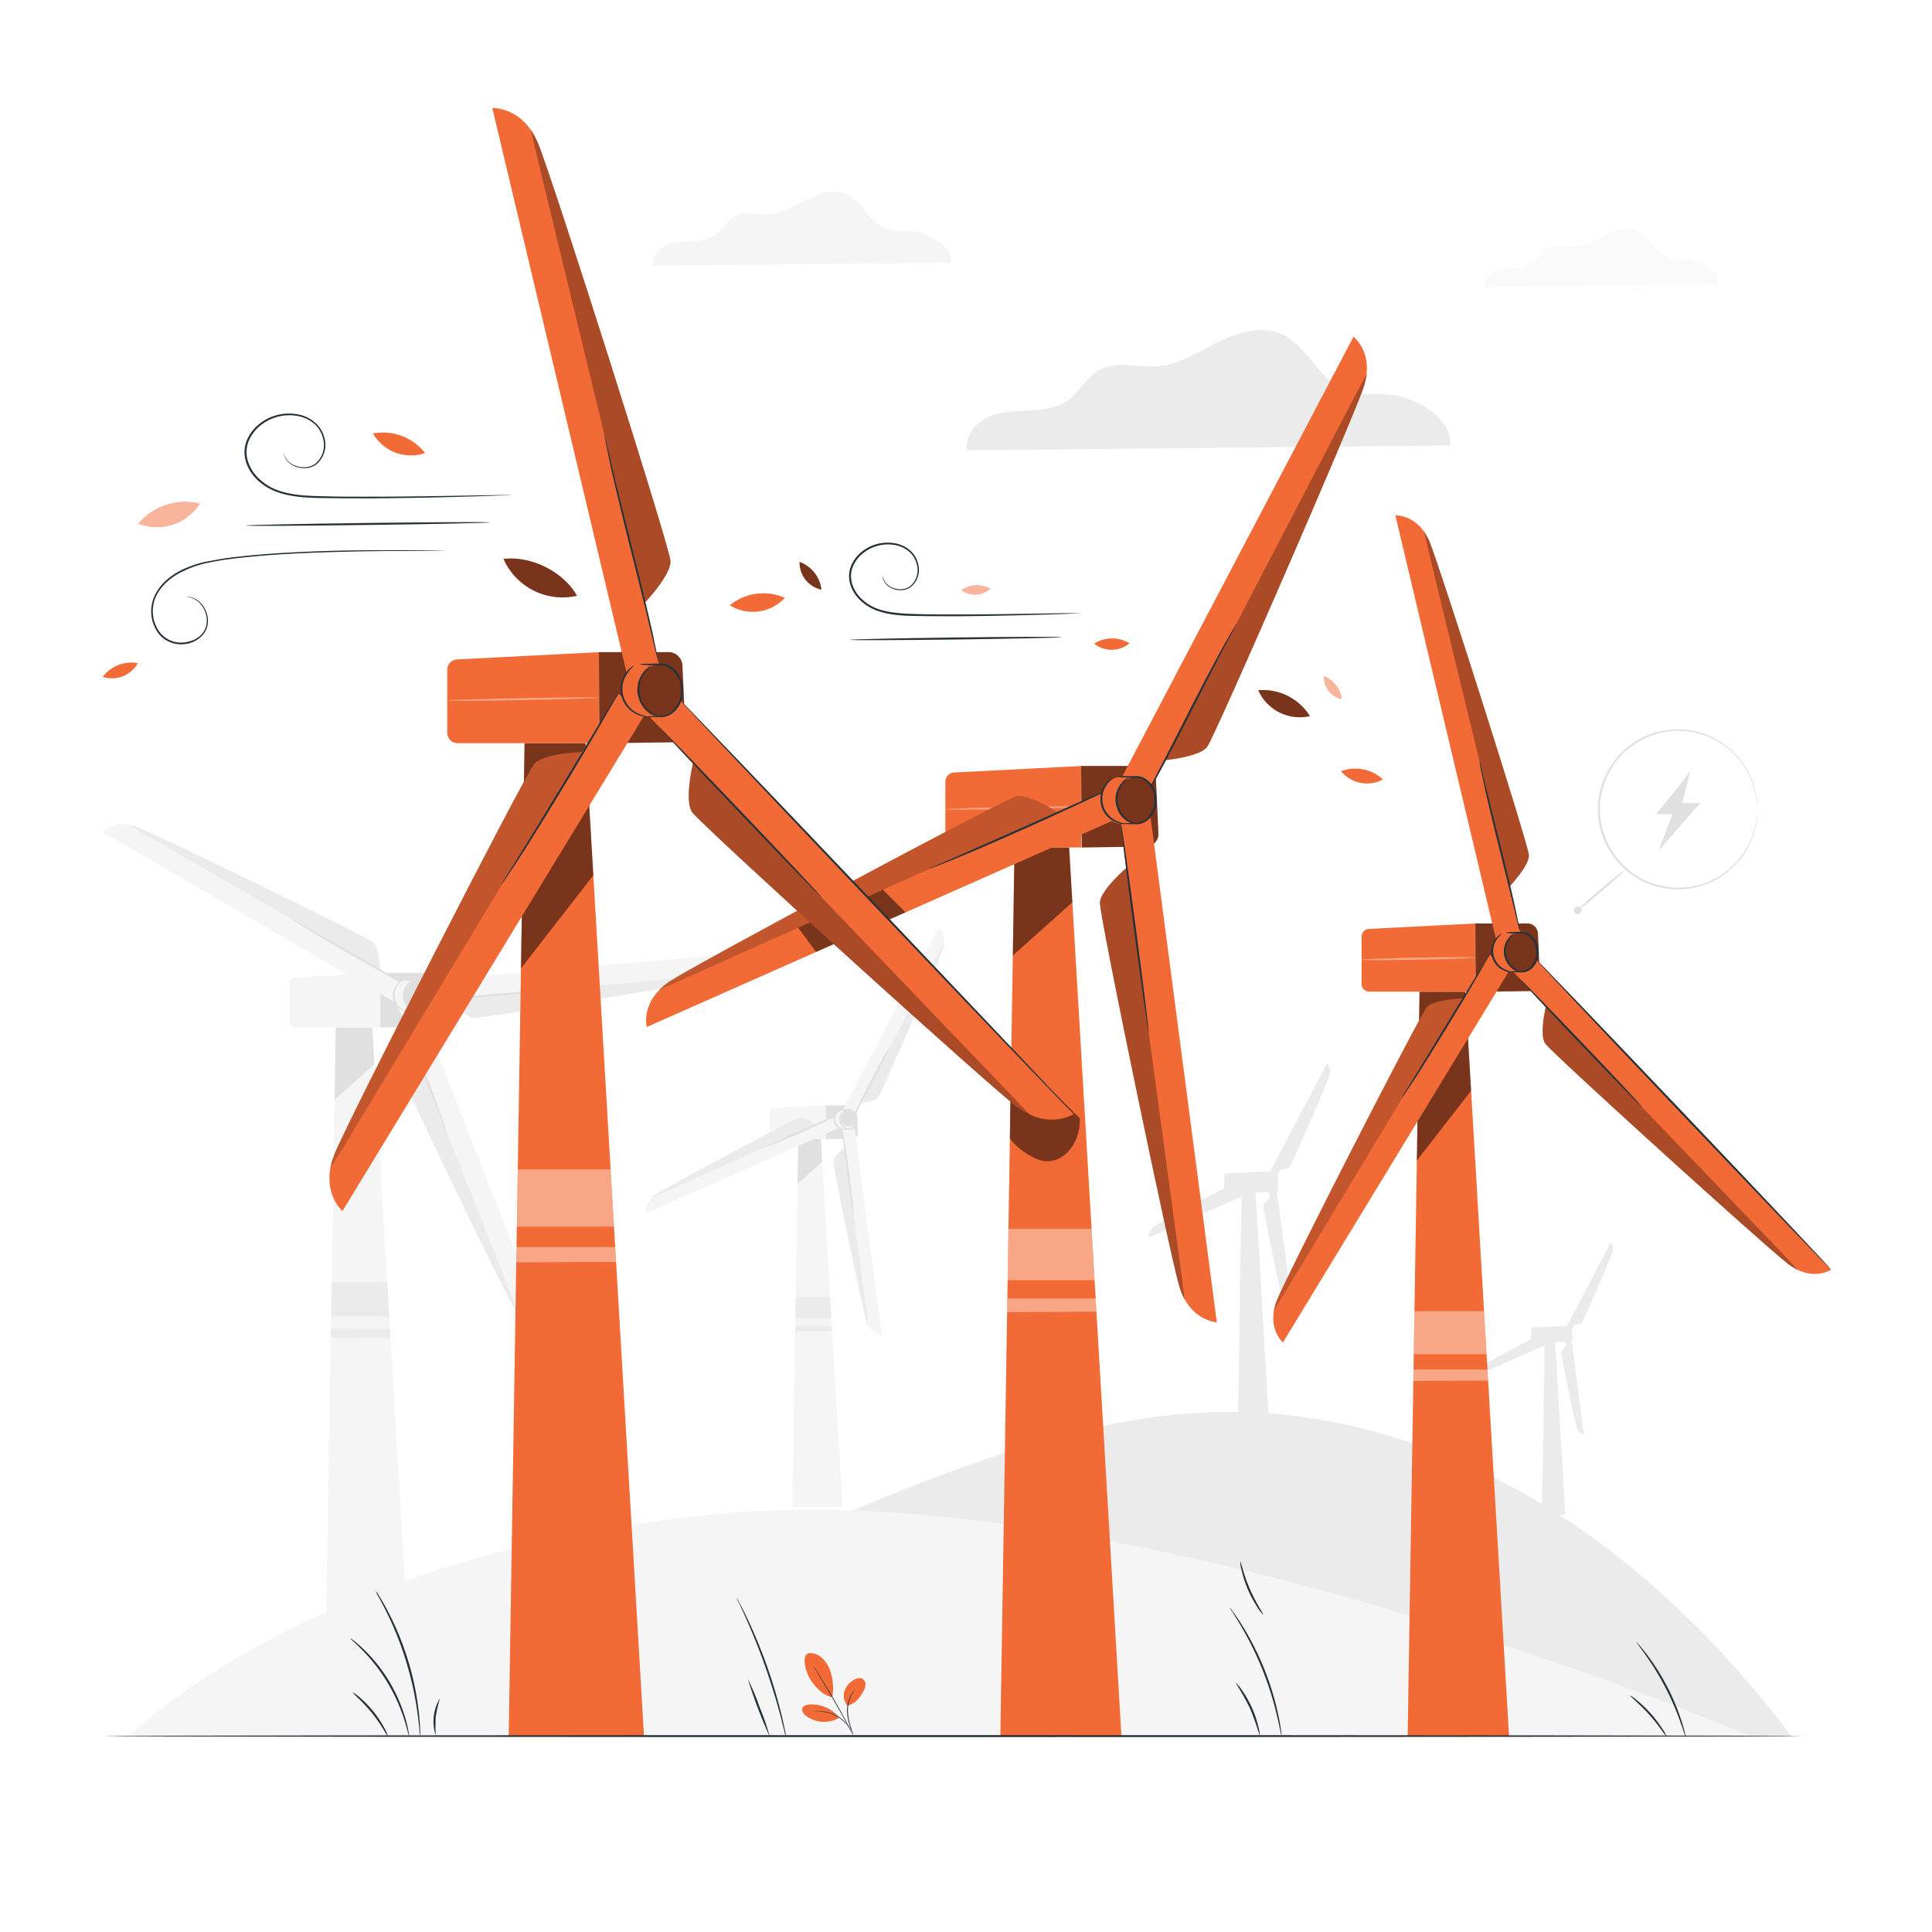 <svg xmlns="http://www.w3.org/2000/svg" xmlns:xlink="http://www.w3.org/1999/xlink" xmlns:svgjs="http://svgjs.com/svgjs" class="animated" id="freepik_stories-wind-turbine" viewBox="0 0 500 500"><style>svg#freepik_stories-wind-turbine:not(.animated) .animable {opacity: 0;}svg#freepik_stories-wind-turbine.animated #freepik--wind-turbines--inject-94 {animation: 3s Infinite  linear floating;animation-delay: 0s;}svg#freepik_stories-wind-turbine.animated #freepik--Leaves--inject-94 {animation: 6s Infinite  linear heartbeat;animation-delay: 0s;}            @keyframes floating {                0% {                    opacity: 1;                    transform: translateY(0px);                }                50% {                    transform: translateY(-10px);                }                100% {                    opacity: 1;                    transform: translateY(0px);                }            }                    @keyframes heartbeat {                0% {                    transform: scale(1);                }                10% {                    transform: scale(1.1);                }                30% {                    transform: scale(1);                }                40% {                    transform: scale(1);                }                50% {                    transform: scale(1.1);                }                60% {                    transform: scale(1);                }                100% {                    transform: scale(1);                }            }        </style><g id="freepik--background-complete--inject-94" class="animable" style="transform-origin: 245.135px 249.438px;"><path d="M444.75,73.63c.46-3.36-4.29-6.13-7.85-6.42-1.7-.13-3.47.13-5.08-.43-3.49-1.22-4.89-5.73-8.29-7.17-2.55-1.07-5.48-.12-7.95,1.13s-4.9,2.8-7.66,3c-2.4.15-5-.74-7.1.44-1.57.87-2.39,2.67-3.83,3.73a9.17,9.17,0,0,1-5,1.36,13.93,13.93,0,0,0-5.15.84c-1.6.73-2.91,2.42-2.58,4.14Z" style="fill: rgb(250, 250, 250); transform-origin: 414.495px 66.698px;" id="elgy3iksr9met" class="animable"></path><path d="M331.23,302.8c.17,0,.46-.06.81-.13a6.19,6.19,0,0,0,.92-.23,4.09,4.09,0,0,0,.42-.16,1.38,1.38,0,0,0,.43-.32c.51-.65,9.53-21.42,10.2-23.42a6.85,6.85,0,0,0,.24-.94l0,.08a2.72,2.72,0,0,0-.85-2.46l-14.71,28h-3l-8.27.42a.61.61,0,0,0-.58.61v3.26c-6.23,3.26-16.67,8.89-17.92,9.72a7.35,7.35,0,0,0-.77.58l.08,0a2.69,2.69,0,0,0-.86,2.45l24-10.61L320.86,334l0,2.74h0l0,1.58v.51h0l-.44,27.63h7.89l-1.62-27.66h0l0-.2-.11-1.86h0l-.19-3.34h0l-1.46-24.86h.78l2.7,0c0,.42.1.91.16,1.45-.35.31-1.6,1.48-1.64,2.18s4.56,23,5.18,25a8.68,8.68,0,0,0,.34.91v-.1a2.71,2.71,0,0,0,2.11,1.53l-4.09-31.21a.9.9,0,0,0,.28-.7l-.08-1.69a1.75,1.75,0,0,0,0-1.06l0-.64Z" style="fill: rgb(235, 235, 235); transform-origin: 320.81px 320.84px;" id="elp642bvk23l" class="animable"></path><path d="M407.42,342.93a4.8,4.8,0,0,0,.63-.1,6.09,6.09,0,0,0,.71-.17l.32-.13a.84.84,0,0,0,.34-.25c.39-.49,7.35-16.53,7.87-18.08a5.41,5.41,0,0,0,.18-.72l0,.06a2.09,2.09,0,0,0-.65-1.9l-11.36,21.59h-2.35l-6.38.33a.47.47,0,0,0-.45.47v2.52c-4.8,2.51-12.86,6.86-13.83,7.49a6.26,6.26,0,0,0-.6.46l.07,0a2.1,2.1,0,0,0-.67,1.9l18.5-8.2-.3,18.82,0,2.11h0l0,1.22v.39h0L399,392h6.09l-1.26-21.35h0v-.15l-.09-1.44h0l-.15-2.58h0l-1.13-19.19h.6l2.09,0c0,.33.07.7.12,1.12-.27.24-1.23,1.14-1.26,1.69s3.52,17.74,4,19.31a5.68,5.68,0,0,0,.27.7V370a2.1,2.1,0,0,0,1.63,1.18l-3.16-24.09a.68.68,0,0,0,.22-.53l-.06-1.31a1.71,1.71,0,0,0,0-.45,1.53,1.53,0,0,0-.08-.37l0-.49C407,343.67,407.22,343.32,407.42,342.93Z" style="fill: rgb(235, 235, 235); transform-origin: 399.362px 356.82px;" id="elgfucgngg169" class="animable"></path><path d="M400.31,390c-24.76-15.25-53.44-24.72-82.52-24.61s-57.06,9.53-84,20.13C192.08,401.91,147.89,427,109,449.3H463.62C446.05,426.13,425.07,405.26,400.31,390Z" style="fill: rgb(235, 235, 235); transform-origin: 286.31px 407.345px;" id="el418897baqcs" class="animable"></path><path d="M33.51,449.3s46.33-47.79,153.86-57.61S453.11,449.3,453.11,449.3Z" style="fill: rgb(245, 245, 245); transform-origin: 243.31px 420.006px;" id="elsxcght7k4i" class="animable"></path><path d="M375.24,115.3c.95-7-8.85-12.66-16.22-13.26-3.51-.28-7.16.26-10.49-.9-7.21-2.51-10.09-11.83-17.12-14.8-5.26-2.22-11.32-.24-16.41,2.33s-10.14,5.79-15.84,6.16c-5,.31-10.33-1.52-14.67.9-3.23,1.8-4.92,5.52-7.9,7.72s-6.71,2.6-10.33,2.8-7.35.23-10.64,1.74-6,5-5.34,8.54Z" style="fill: rgb(235, 235, 235); transform-origin: 312.742px 100.954px;" id="eleca87i6jab6" class="animable"></path><path d="M98.41,251.83h10.87a2.16,2.16,0,0,1,2.06,2.15l.43,9.4a2.19,2.19,0,0,1-2,2.38l-11.32.16Z" style="fill: rgb(224, 224, 224); transform-origin: 105.094px 258.875px;" id="ele80x03fq1p" class="animable"></path><path d="M122.55,263.43c2.17.2,61.47-9.5,66.91-10.89,6.12-1.56,6.48-6.22,6.48-6.22l-89.45,7.86-.36,5.25,10.62-.84S120.38,263.22,122.55,263.43Z" style="fill: rgb(245, 245, 245); transform-origin: 151.035px 254.877px;" id="elfw9zei7gkgc" class="animable"></path><path d="M189.46,252.54a19,19,0,0,0,2.45-.82l-3.81.3-71.35,6.57s3.63,4.63,5.8,4.84S184,253.93,189.46,252.54Z" style="fill: rgb(235, 235, 235); transform-origin: 154.33px 257.577px;" id="eluk8xf9vy5s" class="animable"></path><path d="M109,259.21c0-.15,8.13-1,18.17-1.89s18.2-1.51,18.22-1.37-8.12,1-18.17,1.89S109,259.35,109,259.21Z" style="fill: rgb(224, 224, 224); transform-origin: 127.195px 257.58px;" id="elzkb64r6ujfe" class="animable"></path><polygon points="86.9 265.92 84.44 419.63 105.38 419.63 96.33 265.92 86.9 265.92" style="fill: rgb(245, 245, 245); transform-origin: 94.91px 342.775px;" id="elclwgs0ht60h" class="animable"></polygon><polygon points="86.9 265.92 86.6 284.61 96.89 275.4 96.33 265.92 86.9 265.92" style="fill: rgb(224, 224, 224); transform-origin: 91.745px 275.265px;" id="elf7zt6d6oadl" class="animable"></polygon><path d="M74.93,254.57v9.74a1.61,1.61,0,0,0,1.61,1.61H98.41V251.83l-22,1.12A1.62,1.62,0,0,0,74.93,254.57Z" style="fill: rgb(245, 245, 245); transform-origin: 86.67px 258.875px;" id="eliwttbr2q16h" class="animable"></path><path d="M96.47,243.76c-1.65-1.42-55.7-27.7-60.94-29.7-5.9-2.24-8.88,1.36-8.88,1.36l77.61,45.15,3.33-4.08-9.17-5.43S98.12,245.18,96.47,243.76Z" style="fill: rgb(245, 245, 245); transform-origin: 67.12px 236.948px;" id="elobczsmjk5mf" class="animable"></path><path d="M35.53,214.06a18.68,18.68,0,0,0-2.47-.73l3.28,1.95,62.08,35.78s-.3-5.88-2-7.3S40.77,216.06,35.53,214.06Z" style="fill: rgb(235, 235, 235); transform-origin: 65.74px 232.195px;" id="elfw2wp4yy0fu" class="animable"></path><path d="M75.36,237.77a7.47,7.47,0,0,1,1.26.65L80,240.34l11.09,6.3c4.34,2.45,8.24,4.72,11,6.43,1.39.86,2.51,1.56,3.27,2.07a6.75,6.75,0,0,1,1.16.83,7.69,7.69,0,0,1-1.26-.66l-3.36-1.92-11.1-6.3c-4.33-2.45-8.24-4.72-11-6.43-1.4-.85-2.51-1.56-3.28-2.07A7.3,7.3,0,0,1,75.36,237.77Z" style="fill: rgb(224, 224, 224); transform-origin: 90.94px 246.87px;" id="eli387laj5c9i" class="animable"></path><polygon points="85.84 331.89 100.22 331.89 100.74 340.76 85.7 340.76 85.84 331.89" style="fill: rgb(235, 235, 235); transform-origin: 93.22px 336.325px;" id="elwe1n26ljdm" class="animable"></polygon><polygon points="85.65 343.93 100.92 343.93 101.06 346.23 85.61 346.29 85.65 343.93" style="fill: rgb(235, 235, 235); transform-origin: 93.335px 345.11px;" id="elli0ce1rh5x" class="animable"></polygon><path d="M103.55,277.12c.41,2.14,26.48,56.28,29.35,61.11,3.23,5.42,7.8,4.45,7.8,4.45L107.88,259.1l-5.14,1.14,3.81,9.94S103.14,275,103.55,277.12Z" style="fill: rgb(245, 245, 245); transform-origin: 121.72px 300.924px;" id="elfx5fei5ce8" class="animable"></path><path d="M132.9,338.23a19.42,19.42,0,0,0,1.48,2.11L133,336.77l-26.47-66.59s-3.41,4.8-3,6.94S130,333.4,132.9,338.23Z" style="fill: rgb(235, 235, 235); transform-origin: 118.938px 305.26px;" id="elgdr66n38upl" class="animable"></path><path d="M102.56,259.79a7.33,7.33,0,0,1,.61,1.22l1.49,3.47c1.25,2.93,2.92,7,4.71,11.53s3.36,8.64,4.44,11.65c.53,1.5,1,2.72,1.22,3.57a6.9,6.9,0,0,1,.36,1.34,7.28,7.28,0,0,1-.55-1.27c-.36-.92-.83-2.1-1.38-3.51l-4.57-11.59c-1.76-4.48-3.36-8.52-4.57-11.58L103,261.09A5.91,5.91,0,0,1,102.56,259.79Z" style="fill: rgb(224, 224, 224); transform-origin: 108.975px 276.18px;" id="eln73g0c85xu" class="animable"></path><path d="M108.78,257.75c0,1,.84,3,.24,3.63s-2.62.43-3.66.43c-1.89,0-3.43-1.82-3.43-4.06s1.54-4.05,3.43-4.05a10.82,10.82,0,0,1,3.8.3C110,254.28,108.78,256.75,108.78,257.75Z" style="fill: rgb(245, 245, 245); transform-origin: 105.693px 257.744px;" id="elnmmivlqr5b" class="animable"></path><path d="M111.29,257.75c0,2.24-1.53,4.06-3.42,4.06s-3.43-1.82-3.43-4.06,1.54-4.05,3.43-4.05S111.29,255.52,111.29,257.75Z" style="fill: rgb(224, 224, 224); transform-origin: 107.865px 257.755px;" id="elgtpu3a0qbcc" class="animable"></path><path d="M104.64,253.7a4.55,4.55,0,0,1,1.26-.13l1.44,0c.27,0,.57-.05.91,0a3.47,3.47,0,0,1,1,.28h0a4.23,4.23,0,0,1,2.28,3.56,4.7,4.7,0,0,1-1.18,3.54,3.15,3.15,0,0,1-2.75,1.05h0a11.59,11.59,0,0,1-2.28-.14,10.21,10.21,0,0,1,2.25-.21h0a2.86,2.86,0,0,0,2.37-1,4.32,4.32,0,0,0,1-3.18,3.87,3.87,0,0,0-2-3.19h0s0,0,0,0h0a2.77,2.77,0,0,0-.86-.27,8.17,8.17,0,0,0-.86,0l-1.44-.06A4.28,4.28,0,0,1,104.64,253.7Z" style="fill: rgb(224, 224, 224); transform-origin: 108.094px 257.785px;" id="el0znj9v4m7ce" class="animable"></path><path d="M107.58,261.75a2.29,2.29,0,0,1-1.4-.52,4.37,4.37,0,0,1-.85-6.51c.63-.71,1.2-.91,1.22-.86s-.43.38-.93,1.09a4.33,4.33,0,0,0,.78,6C107.07,261.49,107.61,261.67,107.58,261.75Z" style="fill: rgb(224, 224, 224); transform-origin: 105.913px 257.801px;" id="elo7awb35fik" class="animable"></path><path d="M106.08,261.82a2.29,2.29,0,0,1-1.61-.18,4.32,4.32,0,0,1-1.9-6.7c.63-.82,1.25-1.06,1.27-1s-.47.41-1,1.22a4.19,4.19,0,0,0,1.75,6.15C105.47,261.72,106.09,261.74,106.08,261.82Z" style="fill: rgb(224, 224, 224); transform-origin: 103.87px 257.911px;" id="el31zfwzopf08" class="animable"></path><path d="M213.71,286.08h6.74a1.32,1.32,0,0,1,1.27,1.33l.27,5.82a1.36,1.36,0,0,1-1.26,1.48l-7,.09Z" style="fill: rgb(224, 224, 224); transform-origin: 217.853px 290.44px;" id="elr3gpcvziped" class="animable"></path><path d="M215.73,300.71c-.08,1.35,7.5,37.79,8.5,41.12,1.13,3.74,4,3.84,4,3.84L221,290.53l-3.26-.09.81,6.55S215.8,299.36,215.73,300.71Z" style="fill: rgb(245, 245, 245); transform-origin: 221.98px 318.055px;" id="elexl25hr38xd" class="animable"></path><path d="M224.23,341.83a11.6,11.6,0,0,0,.57,1.49l-.28-2.35-6-44s-2.77,2.37-2.84,3.72S223.23,338.5,224.23,341.83Z" style="fill: rgb(235, 235, 235); transform-origin: 220.24px 320.145px;" id="eld4hb8d37tyc" class="animable"></path><path d="M218,292.2c.14,0,.92,5,1.74,11.18s1.38,11.23,1.23,11.25-.92-5-1.74-11.19S217.83,292.22,218,292.2Z" style="fill: rgb(224, 224, 224); transform-origin: 219.482px 303.415px;" id="elbc3sf4onl2" class="animable"></path><polygon points="206.58 294.8 205.06 390.01 218.03 390.01 212.43 294.8 206.58 294.8" style="fill: rgb(245, 245, 245); transform-origin: 211.545px 342.405px;" id="ely2asx18jnyq" class="animable"></polygon><polygon points="206.58 294.8 206.4 306.38 212.77 300.68 212.43 294.8 206.58 294.8" style="fill: rgb(224, 224, 224); transform-origin: 209.585px 300.59px;" id="el5os7n9yui0b" class="animable"></polygon><path d="M199.17,287.77v6a1,1,0,0,0,1,1h13.54v-8.72l-13.59.69A1,1,0,0,0,199.17,287.77Z" style="fill: rgb(245, 245, 245); transform-origin: 206.44px 290.41px;" id="elpm9l6r4dpfa" class="animable"></path><path d="M227.21,284.05c.83-1.06,15.66-35.2,16.76-38.5,1.23-3.71-1.07-5.46-1.07-5.46L217,289.32l2.61,1.95,3.12-5.82S226.37,285.11,227.21,284.05Z" style="fill: rgb(245, 245, 245); transform-origin: 230.666px 265.68px;" id="el01zzna3c8tqm" class="animable"></path><path d="M244,245.55a13.52,13.52,0,0,0,.39-1.55l-1.12,2.08-20.5,39.37s3.63-.34,4.47-1.4S242.87,248.85,244,245.55Z" style="fill: rgb(235, 235, 235); transform-origin: 233.58px 264.725px;" id="el9hz6o4dbvv" class="animable"></path><path d="M230.35,270.83a21.55,21.55,0,0,1-1.41,2.95l-3.57,7.05c-1.41,2.75-2.72,5.22-3.72,7a18.9,18.9,0,0,1-1.73,2.79,20.66,20.66,0,0,1,1.41-3l3.57-7.05c1.41-2.75,2.72-5.22,3.72-7A18.38,18.38,0,0,1,230.35,270.83Z" style="fill: rgb(224, 224, 224); transform-origin: 225.135px 280.725px;" id="elwv5mzit1aoe" class="animable"></path><polygon points="205.93 335.67 214.83 335.67 215.16 341.16 205.84 341.16 205.93 335.67" style="fill: rgb(235, 235, 235); transform-origin: 210.5px 338.415px;" id="el2hqnx8702pw" class="animable"></polygon><polygon points="205.81 343.13 215.27 343.13 215.35 344.54 205.79 344.58 205.81 343.13" style="fill: rgb(235, 235, 235); transform-origin: 210.57px 343.855px;" id="eldui7007u3bl" class="animable"></polygon><path d="M206.75,289.31c-1.32.32-34.13,17.88-37,19.79-3.27,2.14-2.55,4.94-2.55,4.94L218,291.51l-.84-3.15-6,2.63S208.06,289,206.75,289.31Z" style="fill: rgb(245, 245, 245); transform-origin: 192.566px 301.2px;" id="eluclutmnbftj" class="animable"></path><path d="M169.71,309.1a11.39,11.39,0,0,0-1.27,1l2.17-.94L211.12,291s-3.06-2-4.37-1.68S172.62,307.19,169.71,309.1Z" style="fill: rgb(235, 235, 235); transform-origin: 189.78px 299.693px;" id="el37do6j95o6z" class="animable"></path><path d="M217.45,288.24a19.81,19.81,0,0,1-2.82,1.49c-1.78.87-4.25,2-7,3.25s-5.27,2.3-7.1,3a16.87,16.87,0,0,1-3,1.05,22.52,22.52,0,0,1,2.88-1.38l7-3.17c2.75-1.22,5.24-2.33,7.06-3.1A18.14,18.14,0,0,1,217.45,288.24Z" style="fill: rgb(224, 224, 224); transform-origin: 207.49px 292.635px;" id="elslv46uemcpr" class="animable"></path><path d="M220.14,289.75c0,.62.51,1.84.15,2.24s-1.63.27-2.27.27a2.55,2.55,0,0,1,0-5,6.62,6.62,0,0,1,2.35.18C220.88,287.59,220.14,289.12,220.14,289.75Z" style="fill: rgb(245, 245, 245); transform-origin: 218.261px 289.753px;" id="elosa7d11qbt" class="animable"></path><path d="M221.69,289.75a2.15,2.15,0,1,1-2.12-2.51A2.34,2.34,0,0,1,221.69,289.75Z" style="fill: rgb(224, 224, 224); transform-origin: 219.559px 289.39px;" id="eluw9fclujtj" class="animable"></path><path d="M217.57,287.24c0-.05.29-.1.78-.14l.89-.05c.17,0,.35,0,.58,0a2,2,0,0,1,.65.18l0,0h0a2.72,2.72,0,0,1,1.47,2.28,3,3,0,0,1-.77,2.26,2,2,0,0,1-1.77.65h0a4,4,0,0,1-1.42-.15,3.8,3.8,0,0,1,1.39-.19h0a1.72,1.72,0,0,0,1.39-.63,2.59,2.59,0,0,0,.6-1.9,2.35,2.35,0,0,0-1.15-1.91h0a2,2,0,0,0-1-.19l-.9-.06A2.07,2.07,0,0,1,217.57,287.24Z" style="fill: rgb(224, 224, 224); transform-origin: 219.76px 289.745px;" id="elv8goloi59de" class="animable"></path><path d="M219.39,292.22c0,.06-.39,0-.91-.27a2.71,2.71,0,0,1-.53-4.13c.41-.44.78-.54.81-.49s-.24.28-.52.72a2.68,2.68,0,0,0,.47,3.61C219.1,292,219.42,292.14,219.39,292.22Z" style="fill: rgb(224, 224, 224); transform-origin: 218.309px 289.78px;" id="els6jg55eb9d" class="animable"></path><path d="M218.47,292.27c0,.06-.41.16-1-.06a2.74,2.74,0,0,1-1.71-1.81,2.77,2.77,0,0,1,.5-2.44c.42-.51.82-.64.85-.58s-.26.29-.54.79a2.78,2.78,0,0,0-.31,2.09,2.75,2.75,0,0,0,1.36,1.62C218.09,292.15,218.47,292.18,218.47,292.27Z" style="fill: rgb(224, 224, 224); transform-origin: 217.067px 289.856px;" id="eligtubddwgwm" class="animable"></path><path d="M246,68c.59-4.28-5.45-7.8-10-8.16-2.17-.18-4.41.15-6.46-.56-4.44-1.55-6.22-7.28-10.55-9.11-3.24-1.37-7-.15-10.11,1.43s-6.24,3.57-9.75,3.79c-3.05.2-6.36-.93-9,.56-2,1.11-3,3.4-4.87,4.75s-4.13,1.61-6.36,1.73-4.53.14-6.55,1.07-3.71,3.07-3.29,5.26Z" style="fill: rgb(245, 245, 245); transform-origin: 207.518px 59.168px;" id="elhfsbhvq73dj" class="animable"></path><path d="M437.61,198.77c1.07-.05-9.06,11.94-9.06,11.94h4.29l-3.58,9.41L440,207.84h-4.61Z" style="fill: rgb(224, 224, 224); transform-origin: 434.275px 209.445px;" id="elpkd2s23puys" class="animable"></path><path d="M454.76,209.45a1.91,1.91,0,0,1,0-.34c0-.24-.05-.56-.08-1a10.63,10.63,0,0,0-.18-1.57,14.68,14.68,0,0,0-.44-2.1,19.45,19.45,0,0,0-2.28-5.42,20.29,20.29,0,0,0-24.38-8.63,21.84,21.84,0,0,0-2.64,1.16,22.72,22.72,0,0,0-2.48,1.6,23.38,23.38,0,0,0-2.29,1.95,24.94,24.94,0,0,0-2,2.35,19.71,19.71,0,0,0-2.89,5.58,20.12,20.12,0,0,0,0,12.77,20,20,0,0,0,2.89,5.58,24.94,24.94,0,0,0,2,2.35,23.38,23.38,0,0,0,2.29,2,22.72,22.72,0,0,0,2.48,1.6,21.84,21.84,0,0,0,2.64,1.16,20.47,20.47,0,0,0,10.65.9,20.22,20.22,0,0,0,8.55-3.78,20.5,20.5,0,0,0,5.18-5.75,19.45,19.45,0,0,0,2.28-5.42,14.68,14.68,0,0,0,.44-2.1,10.63,10.63,0,0,0,.18-1.57c0-.41.06-.73.08-1a1.68,1.68,0,0,1,0-.33,1.64,1.64,0,0,1,0,.33c0,.25,0,.57,0,1a9,9,0,0,1-.14,1.59,13.13,13.13,0,0,1-.39,2.13A19.56,19.56,0,0,1,452,220a20.6,20.6,0,0,1-24.79,8.93,20.78,20.78,0,0,1-2.71-1.18,21.44,21.44,0,0,1-2.54-1.63,22.29,22.29,0,0,1-2.36-2,23.68,23.68,0,0,1-2-2.4,19.82,19.82,0,0,1-3-5.72,20.58,20.58,0,0,1,0-13.1,20.4,20.4,0,0,1,3-5.71,23.68,23.68,0,0,1,2-2.4,22.29,22.29,0,0,1,2.36-2,21.44,21.44,0,0,1,2.54-1.63,21.16,21.16,0,0,1,13.6-2.05,20.68,20.68,0,0,1,13.9,9.8,19.56,19.56,0,0,1,2.23,5.52,13.13,13.13,0,0,1,.39,2.13,9,9,0,0,1,.14,1.59c0,.4,0,.73,0,1A1.8,1.8,0,0,1,454.76,209.45Z" style="fill: rgb(224, 224, 224); transform-origin: 434.149px 209.464px;" id="el65ot0xexbn5" class="animable"></path><path d="M420.81,224.91a68.1,68.1,0,0,1-6.15,5.58,66.55,66.55,0,0,1-6.48,5.19,63.89,63.89,0,0,1,6.14-5.58A64.57,64.57,0,0,1,420.81,224.91Z" style="fill: rgb(224, 224, 224); transform-origin: 414.495px 230.295px;" id="elyb1se5g692l" class="animable"></path><path d="M409.31,235.57a1,1,0,1,1-1-1A1,1,0,0,1,409.31,235.57Z" style="fill: rgb(224, 224, 224); transform-origin: 408.31px 235.57px;" id="eljoyysev7ov" class="animable"></path></g><g id="freepik--wind-turbines--inject-94" class="animable" style="transform-origin: 279.578px 238.632px;"><path d="M279.79,198.24h16.27a3.23,3.23,0,0,1,3.08,3.22l.64,14.07a3.28,3.28,0,0,1-3,3.56l-16.84.23Z" style="fill: rgb(242, 106, 54); transform-origin: 289.791px 208.78px;" id="elu2q2s5awcj" class="animable"></path><g id="eli6g976oitg9"><path d="M279.79,198.24h16.27a3.23,3.23,0,0,1,3.08,3.22l.64,14.07a3.28,3.28,0,0,1-3,3.56l-16.84.23Z" style="opacity: 0.5; transform-origin: 289.791px 208.78px;" class="animable"></path></g><path d="M284.65,233.59c-.17,3.26,18.12,91.29,20.55,99.33,2.73,9,9.71,9.28,9.71,9.28L297.44,209l-7.87-.21,1.94,15.82S284.82,230.33,284.65,233.59Z" style="fill: rgb(242, 106, 54); transform-origin: 299.779px 275.495px;" id="elsckjbi1u6uq" class="animable"></path><g id="els7lb0pfq4df"><path d="M305.2,332.92a27.47,27.47,0,0,0,1.38,3.59l-.68-5.67L291.51,224.6s-6.69,5.73-6.86,9S302.77,324.88,305.2,332.92Z" style="opacity: 0.3; transform-origin: 295.614px 280.555px;" class="animable"></path></g><path d="M290.09,213c.14,0,1.87,12.1,3.85,27.06s3.48,27.1,3.34,27.12-1.87-12.09-3.86-27S289.94,213,290.09,213Z" style="fill: rgb(38, 50, 56); transform-origin: 293.684px 240.09px;" id="elpq3kndgrse" class="animable"></path><polygon points="262.56 219.32 258.89 449.3 290.22 449.3 276.69 219.32 262.56 219.32" style="fill: rgb(242, 106, 54); transform-origin: 274.555px 334.31px;" id="elz59hz7lgxis" class="animable"></polygon><g id="eld51svv4dpya"><polygon points="262.56 219.32 262.12 247.28 277.52 233.51 276.69 219.32 262.56 219.32" style="opacity: 0.5; transform-origin: 269.82px 233.3px;" class="animable"></polygon></g><path d="M244.66,202.33V216.9a2.42,2.42,0,0,0,2.42,2.42h32.71V198.24L247,199.92A2.41,2.41,0,0,0,244.66,202.33Z" style="fill: rgb(242, 106, 54); transform-origin: 262.225px 208.78px;" id="elw3qgf5u1zm" class="animable"></path><path d="M312.38,193.35c2-2.57,37.83-85,40.49-93,3-9-2.59-13.19-2.59-13.19L287.75,206.07l6.31,4.71,7.53-14.05S310.36,195.91,312.38,193.35Z" style="fill: rgb(242, 106, 54); transform-origin: 320.752px 148.97px;" id="elywe25hrgdp" class="animable"></path><g id="elzc2flivg7ta"><path d="M352.87,100.35a31.13,31.13,0,0,0,.95-3.74l-2.72,5-49.51,95.09s8.77-.82,10.79-3.38S350.21,108.32,352.87,100.35Z" style="opacity: 0.3; transform-origin: 327.705px 146.655px;" class="animable"></path></g><path d="M320,161.4a2.68,2.68,0,0,1-.22.51c-.2.37-.43.83-.72,1.4-.68,1.27-1.59,3-2.7,5.12-2.27,4.32-5.35,10.33-8.74,17s-6.52,12.63-8.88,16.91c-1.17,2.14-2.14,3.87-2.84,5.05l-.81,1.35a2.14,2.14,0,0,1-.31.45,2.49,2.49,0,0,1,.22-.5l.72-1.4,2.7-5.12c2.27-4.33,5.35-10.33,8.74-17s6.52-12.62,8.88-16.91c1.17-2.14,2.14-3.86,2.84-5q.48-.83.81-1.35A1.72,1.72,0,0,1,320,161.4Z" style="fill: rgb(38, 50, 56); transform-origin: 307.39px 185.295px;" id="elivbgoldj2fp" class="animable"></path><g id="el27x23whgqwu"><polygon points="260.99 318.02 282.5 318.02 283.27 331.3 260.77 331.3 260.99 318.02" style="fill: rgb(255, 255, 255); opacity: 0.4; transform-origin: 272.02px 324.66px;" class="animable"></polygon></g><g id="elleotr3p8f1l"><polygon points="260.7 336.04 283.56 336.04 283.76 339.47 260.64 339.57 260.7 336.04" style="fill: rgb(255, 255, 255); opacity: 0.4; transform-origin: 272.2px 337.805px;" class="animable"></polygon></g><g id="el2gfnkmds8mv"><g style="opacity: 0.4; transform-origin: 262.225px 209.112px;" class="animable"><path d="M279.79,208.78c0,.15-7.86.41-17.56.59s-17.57.22-17.57.08,7.86-.41,17.56-.6S279.79,208.64,279.79,208.78Z" style="fill: rgb(255, 255, 255); transform-origin: 262.225px 209.112px;" id="elb7qgwmpton6" class="animable"></path></g></g><path d="M263,206.06c-3.18.76-82.45,43.19-89.47,47.79-7.91,5.17-6.16,11.94-6.16,11.94l122.83-54.41-2-7.62-14.62,6.34S266.14,205.31,263,206.06Z" style="fill: rgb(242, 106, 54); transform-origin: 228.703px 234.775px;" id="el1cqzbr6ze7y" class="animable"></path><g id="elappk0egca1q"><path d="M173.5,253.85a28.62,28.62,0,0,0-3.07,2.34l5.25-2.26,97.85-43.83s-7.39-4.79-10.56-4S180.52,249.25,173.5,253.85Z" style="opacity: 0.2; transform-origin: 221.98px 231.101px;" class="animable"></path></g><path d="M288.81,203.47a16.82,16.82,0,0,1-1.81.94l-5.11,2.43c-4.32,2-10.3,4.77-16.95,7.74s-12.69,5.59-17.11,7.4c-2.2.91-4,1.62-5.25,2.1l-1.44.52a1.65,1.65,0,0,1-.52.15,2.33,2.33,0,0,1,.48-.25l1.41-.61,5.18-2.25,17-7.54,17-7.6,5.17-2.27A14.7,14.7,0,0,1,288.81,203.47Z" style="fill: rgb(38, 50, 56); transform-origin: 264.715px 214.11px;" id="elawndybq9ukj" class="animable"></path><path d="M295.31,207.1c0,1.51,1.25,4.47.36,5.43-.75.81-3.92.64-5.48.64-2.83,0-5.13-2.72-5.13-6.07s2.3-6.06,5.13-6.06a16.12,16.12,0,0,1,5.68.45C297.11,201.91,295.31,205.6,295.31,207.1Z" style="fill: rgb(242, 106, 54); transform-origin: 290.683px 207.073px;" id="elv8vj8k5menq" class="animable"></path><path d="M299.07,207.1c0,3.35-2.3,6.07-5.13,6.07s-5.12-2.72-5.12-6.07,2.29-6.06,5.12-6.06S299.07,203.75,299.07,207.1Z" style="fill: rgb(242, 106, 54); transform-origin: 293.945px 207.105px;" id="el5mbxhsr06f8" class="animable"></path><g id="elsfutn1tqx9"><path d="M299.07,207.1c0,3.35-2.3,6.07-5.13,6.07s-5.12-2.72-5.12-6.07,2.29-6.06,5.12-6.06S299.07,203.75,299.07,207.1Z" style="opacity: 0.5; transform-origin: 293.945px 207.105px;" class="animable"></path></g><path d="M289.11,201a10,10,0,0,1,1.88-.13l2.16,0h.64a2.41,2.41,0,0,1,.71,0,4.83,4.83,0,0,1,1.48.41h0a6.29,6.29,0,0,1,3.33,5.25,6.87,6.87,0,0,1-1.73,5.19,4.63,4.63,0,0,1-4,1.57h0c-1.07,0-1.92,0-2.5-.05a3.36,3.36,0,0,1-.9-.08,3.38,3.38,0,0,1,.89-.11l2.48-.11h0a4.35,4.35,0,0,0,3.64-1.54,6.5,6.5,0,0,0,1.56-4.84,5.94,5.94,0,0,0-3-4.87h0a4.53,4.53,0,0,0-1.33-.41,2.83,2.83,0,0,0-.65,0h-.64l-2.16-.06A9.45,9.45,0,0,1,289.11,201Z" style="fill: rgb(38, 50, 56); transform-origin: 294.223px 207.08px;" id="elpepxjj3oka8" class="animable"></path><path d="M293.51,213.08a3.85,3.85,0,0,1-2-.86,6.51,6.51,0,0,1-1.25-9.59,3.84,3.84,0,0,1,1.75-1.35c.06.08-.68.51-1.46,1.57a6.47,6.47,0,0,0,1.18,9.08A20.78,20.78,0,0,0,293.51,213.08Z" style="fill: rgb(38, 50, 56); transform-origin: 291.104px 207.18px;" id="elwk51gx2nma" class="animable"></path><path d="M291.27,213.19s-.23.07-.65.05a5.47,5.47,0,0,1-1.72-.41,6.42,6.42,0,0,1-2.81-9.89,5.2,5.2,0,0,1,1.26-1.25c.34-.24.55-.33.57-.31a15.16,15.16,0,0,0-1.53,1.77,6.3,6.3,0,0,0,2.65,9.34A14,14,0,0,0,291.27,213.19Z" style="fill: rgb(38, 50, 56); transform-origin: 288.022px 207.31px;" id="elhnh5xigk6eu" class="animable"></path><g id="elljgzbxkuf8"><polygon points="206.56 240.09 211.19 246.35 234.34 236.1 228.5 230.26 206.56 240.09" style="opacity: 0.5; transform-origin: 220.45px 238.305px;" class="animable"></polygon></g><g id="elaas4x162c9j"><path d="M261.35,294.61s1.8,2.92,6.65,5.2c6.24,2.92,11.83-3.56,11.43-10.44h0l-17.79-17.56Z" style="opacity: 0.5; transform-origin: 270.4px 286.169px;" class="animable"></path></g><path d="M155,168.78h18.17a3.61,3.61,0,0,1,3.44,3.6l.72,15.72a3.67,3.67,0,0,1-3.41,4l-18.81.26Z" style="fill: rgb(242, 106, 54); transform-origin: 166.173px 180.57px;" id="el93cl0bwqlv" class="animable"></path><g id="elrjodbjeibm8"><path d="M155,168.78h18.17a3.61,3.61,0,0,1,3.44,3.6l.72,15.72a3.67,3.67,0,0,1-3.41,4l-18.81.26Z" style="opacity: 0.5; transform-origin: 166.173px 180.57px;" class="animable"></path></g><path d="M179.06,210.12c2,3.06,76.44,70.51,83.92,76.18,8.42,6.37,14.88,2,14.88,2L174.43,179.5l-7.25,5,12.16,13S177.07,207.07,179.06,210.12Z" style="fill: rgb(242, 106, 54); transform-origin: 222.52px 234.631px;" id="elxejxoyt64or" class="animable"></path><g id="eld3edy573k1s"><path d="M263,286.3a34.72,34.72,0,0,0,3.61,2.34L262.25,284,179.34,197.5s-2.27,9.57-.28,12.62S255.5,280.63,263,286.3Z" style="opacity: 0.3; transform-origin: 222.426px 243.07px;" class="animable"></path></g><path d="M170.44,188c.1-.1,9.62,9.71,21.26,21.91s21,22.18,20.89,22.28-9.63-9.71-21.27-21.92S170.34,188.08,170.44,188Z" style="fill: rgb(38, 50, 56); transform-origin: 191.515px 210.095px;" id="eltgcdt7kisuk" class="animable"></path><polygon points="135.76 192.34 131.65 449.3 166.66 449.3 151.54 192.34 135.76 192.34" style="fill: rgb(242, 106, 54); transform-origin: 149.155px 320.82px;" id="elpd8gcf7oakn" class="animable"></polygon><g id="elcoto02osmoo"><polygon points="135.76 192.34 134.83 250.61 153.55 226.52 151.54 192.34 135.76 192.34" style="opacity: 0.5; transform-origin: 144.19px 221.475px;" class="animable"></polygon></g><path d="M115.75,173.35v16.29a2.7,2.7,0,0,0,2.7,2.7H155V168.78l-36.69,1.88A2.7,2.7,0,0,0,115.75,173.35Z" style="fill: rgb(242, 106, 54); transform-origin: 135.375px 180.56px;" id="eluzxa0mt9k8" class="animable"></path><path d="M173.53,145.17c-.18-3.64-30.63-99.38-34.25-108-4.08-9.74-11.87-9.2-11.87-9.2l34.73,146,8.78-.68-4-17.36S173.71,148.81,173.53,145.17Z" style="fill: rgb(242, 106, 54); transform-origin: 150.472px 100.967px;" id="elf04vpsorrje" class="animable"></path><g id="elf5wxya53v6t"><path d="M139.28,37.14a31.9,31.9,0,0,0-1.95-3.84l1.41,6.22,28.2,116.42s6.77-7.13,6.59-10.77S142.9,45.79,139.28,37.14Z" style="opacity: 0.3; transform-origin: 155.432px 94.62px;" class="animable"></path></g><path d="M138.3,197.65c-2.44,2.72-48.15,92.17-51.67,100.87-4,9.79,2,14.89,2,14.89l78.07-128.22L160,179.5l-9.39,15.13S140.73,194.94,138.3,197.65Z" style="fill: rgb(242, 106, 54); transform-origin: 125.978px 246.455px;" id="elczuhcqahq18" class="animable"></path><g id="el64tcpqu6i77"><path d="M86.63,298.52a32.71,32.71,0,0,0-1.32,4.1l3.38-5.41,61.87-102.58s-9.83.31-12.26,3S90.15,289.82,86.63,298.52Z" style="opacity: 0.2; transform-origin: 117.935px 248.625px;" class="animable"></path></g><path d="M172.35,178.69c0,1.68,1.39,5,.4,6.06-.84.9-4.39.71-6.13.71-3.16,0-5.72-3-5.72-6.77s2.56-6.78,5.72-6.78c1.74,0,4-.31,6.35.5C174.36,172.88,172.35,177,172.35,178.69Z" style="fill: rgb(242, 106, 54); transform-origin: 167.18px 178.664px;" id="elv2tdxt3yyj7" class="animable"></path><path d="M176.54,178.69c0,3.74-2.56,6.77-5.72,6.77s-5.73-3-5.73-6.77,2.57-6.78,5.73-6.78S176.54,174.94,176.54,178.69Z" style="fill: rgb(242, 106, 54); transform-origin: 170.815px 178.685px;" id="el8fdtfb49dyj" class="animable"></path><g id="elkfrhs37uik"><path d="M176.54,178.69c0,3.74-2.56,6.77-5.72,6.77s-5.73-3-5.73-6.77,2.57-6.78,5.73-6.78S176.54,174.94,176.54,178.69Z" style="opacity: 0.5; transform-origin: 170.815px 178.685px;" class="animable"></path></g><path d="M165.42,171.91a12.46,12.46,0,0,1,2.1-.13l2.41-.05h.72a3,3,0,0,1,.79,0,5.32,5.32,0,0,1,1.64.46h0a7,7,0,0,1,3.7,5.84,7.65,7.65,0,0,1-1.92,5.79,5.2,5.2,0,0,1-4.47,1.75h0l-2.79,0a3.6,3.6,0,0,1-1-.08,4.25,4.25,0,0,1,1-.11l2.77-.11h0a4.88,4.88,0,0,0,4.09-1.72,7.27,7.27,0,0,0,1.75-5.43,6.59,6.59,0,0,0-3.38-5.47h0s0,0,0,0h0a5,5,0,0,0-1.49-.46,2.56,2.56,0,0,0-.73,0h-.72l-2.41-.06A11.74,11.74,0,0,1,165.42,171.91Z" style="fill: rgb(38, 50, 56); transform-origin: 171.115px 178.652px;" id="elj9bkh2ookja" class="animable"></path><path d="M170.33,185.36s-.24,0-.65-.13a6.6,6.6,0,0,1-1.61-.84,7.5,7.5,0,0,1-3.07-5,7.4,7.4,0,0,1,1.68-5.65,6.27,6.27,0,0,1,1.34-1.22c.36-.24.58-.33.6-.3a18.65,18.65,0,0,0-1.65,1.74,7.23,7.23,0,0,0,1.32,10.18A18.87,18.87,0,0,0,170.33,185.36Z" style="fill: rgb(38, 50, 56); transform-origin: 167.638px 178.787px;" id="el8vxhhbk8ec" class="animable"></path><path d="M167.83,185.49a1.77,1.77,0,0,1-.72,0,6.18,6.18,0,0,1-1.92-.47,7.15,7.15,0,0,1-3.13-11,6.37,6.37,0,0,1,1.39-1.41,1.8,1.8,0,0,1,.64-.35,15,15,0,0,0-1.73,2,7,7,0,0,0,3,10.48A14.32,14.32,0,0,0,167.83,185.49Z" style="fill: rgb(38, 50, 56); transform-origin: 164.217px 178.894px;" id="ellsr34oanlrd" class="animable"></path><path d="M160.36,178.81a17.72,17.72,0,0,1-1.07,2c-.78,1.35-1.84,3.21-3.15,5.47-2.68,4.61-6.42,11-10.63,17.91s-8.09,13.22-11,17.7c-1.44,2.24-2.63,4-3.47,5.27l-1,1.4a2.89,2.89,0,0,1-.37.47,2,2,0,0,1,.29-.52c.23-.39.53-.87.9-1.46.82-1.33,2-3.14,3.33-5.36,2.81-4.53,6.64-10.81,10.85-17.77s8-13.21,10.76-17.83c1.36-2.23,2.47-4,3.29-5.38A17,17,0,0,1,160.36,178.81Z" style="fill: rgb(38, 50, 56); transform-origin: 145.015px 203.92px;" id="elqxtdtv1699" class="animable"></path><path d="M156.46,112.69a2.62,2.62,0,0,1,.18.59l.42,1.71c.36,1.55.87,3.68,1.48,6.29,1.26,5.31,3.08,12.63,5.11,20.71s3.79,15.42,5,20.76c.59,2.67,1,4.83,1.32,6.33.13.71.24,1.28.32,1.73a2.56,2.56,0,0,1,.08.61,2.62,2.62,0,0,1-.18-.59c-.11-.44-.24-1-.41-1.71-.37-1.55-.87-3.68-1.49-6.29-1.26-5.31-3.08-12.63-5.11-20.71s-3.79-15.42-5-20.76c-.58-2.67-1-4.83-1.32-6.33-.13-.71-.24-1.28-.32-1.73A2.56,2.56,0,0,1,156.46,112.69Z" style="fill: rgb(38, 50, 56); transform-origin: 163.415px 142.055px;" id="eluny72nl4zvq" class="animable"></path><g id="elbxvzma6vwvt"><polygon points="133.99 302.62 158.03 302.62 158.9 317.45 133.76 317.45 133.99 302.62" style="fill: rgb(255, 255, 255); opacity: 0.4; transform-origin: 146.33px 310.035px;" class="animable"></polygon></g><g id="elbalm42u7dad"><polygon points="133.67 322.75 159.21 322.75 159.44 326.59 133.61 326.69 133.67 322.75" style="fill: rgb(255, 255, 255); opacity: 0.4; transform-origin: 146.525px 324.72px;" class="animable"></polygon></g><g id="elsjzgspfp939"><g style="opacity: 0.4; transform-origin: 135.37px 180.931px;" class="animable"><path d="M155,180.56c0,.14-8.79.43-19.62.63s-19.64.26-19.64.11,8.78-.42,19.63-.63S155,180.42,155,180.56Z" style="fill: rgb(255, 255, 255); transform-origin: 135.37px 180.931px;" id="elumiamay6vmp" class="animable"></path></g></g><path d="M277.86,288.28c-.11.1-23-23.77-51.07-53.31S176,181.4,176.1,181.3s23,23.77,51.07,53.32S278,288.18,277.86,288.28Z" style="fill: rgb(38, 50, 56); transform-origin: 226.98px 234.79px;" id="elsevdqa1cjqb" class="animable"></path><path d="M381.81,239h13.62a2.7,2.7,0,0,1,2.58,2.7l.54,11.78a2.75,2.75,0,0,1-2.55,3l-14.11.2Z" style="fill: rgb(242, 106, 54); transform-origin: 390.186px 247.84px;" id="elvmv6i3vkd4p" class="animable"></path><g id="elm7ji97vnyy"><path d="M381.81,239h13.62a2.7,2.7,0,0,1,2.58,2.7l.54,11.78a2.75,2.75,0,0,1-2.55,3l-14.11.2Z" style="opacity: 0.5; transform-origin: 390.186px 247.84px;" class="animable"></path></g><path d="M399.84,270c1.49,2.29,57.3,52.86,62.91,57.1,6.31,4.78,11.15,1.49,11.15,1.49L396.36,247l-5.43,3.74,9.12,9.75S398.35,267.71,399.84,270Z" style="fill: rgb(242, 106, 54); transform-origin: 432.415px 288.347px;" id="eltpm986vg8t" class="animable"></path><g id="elb27ho71sso"><path d="M462.75,327.1a24.77,24.77,0,0,0,2.71,1.76l-3.26-3.51-62.15-64.82s-1.7,7.18-.21,9.47S457.14,322.86,462.75,327.1Z" style="opacity: 0.3; transform-origin: 432.344px 294.695px;" class="animable"></path></g><path d="M393.38,253.4c.1-.1,7.26,7.23,16,16.38s15.72,16.64,15.61,16.74-7.26-7.23-16-16.38S393.27,253.5,393.38,253.4Z" style="fill: rgb(38, 50, 56); transform-origin: 409.185px 269.96px;" id="elhhnfr6gn2vb" class="animable"></path><polygon points="367.38 256.67 364.3 449.3 390.54 449.3 379.21 256.67 367.38 256.67" style="fill: rgb(242, 106, 54); transform-origin: 377.42px 352.985px;" id="elxeyekhdonc" class="animable"></polygon><g id="elctz9nargtd"><polygon points="367.38 256.67 366.68 300.35 380.71 282.29 379.21 256.67 367.38 256.67" style="opacity: 0.5; transform-origin: 373.695px 278.51px;" class="animable"></polygon></g><path d="M352.38,242.43v12.21a2,2,0,0,0,2,2h27.41V239l-27.51,1.4A2,2,0,0,0,352.38,242.43Z" style="fill: rgb(242, 106, 54); transform-origin: 367.085px 247.82px;" id="el68b9lskzupm" class="animable"></path><path d="M395.69,221.3c-.13-2.73-23-74.49-25.67-81-3.06-7.3-8.9-6.9-8.9-6.9l26,109.48,6.58-.5-3-13S395.83,224,395.69,221.3Z" style="fill: rgb(242, 106, 54); transform-origin: 378.406px 188.138px;" id="elcdx9uumwe6" class="animable"></path><g id="el2ztyhwde249"><path d="M370,140.32a23.4,23.4,0,0,0-1.47-2.88l1.06,4.66,21.14,87.28s5.08-5.35,4.94-8.08S372.73,146.81,370,140.32Z" style="opacity: 0.3; transform-origin: 382.101px 183.41px;" class="animable"></path></g><path d="M369.28,260.65c-1.82,2-36.1,69.1-38.73,75.62-3,7.33,1.47,11.15,1.47,11.15l58.52-96.11-5-4.27-7,11.35S371.1,258.61,369.28,260.65Z" style="fill: rgb(242, 106, 54); transform-origin: 360.027px 297.23px;" id="el3olm3dv45f4" class="animable"></path><g id="elv6906tq549c"><path d="M330.55,336.27a23.58,23.58,0,0,0-1,3.07l2.53-4.06,46.38-76.89s-7.37.22-9.19,2.26S333.18,329.75,330.55,336.27Z" style="opacity: 0.2; transform-origin: 354.005px 298.865px;" class="animable"></path></g><path d="M394.81,246.43c0,1.26,1,3.74.3,4.55s-3.29.53-4.6.53c-2.37,0-4.29-2.27-4.29-5.08s1.92-5.08,4.29-5.08a13.35,13.35,0,0,1,4.76.38C396.31,242.08,394.81,245.17,394.81,246.43Z" style="fill: rgb(242, 106, 54); transform-origin: 390.929px 246.42px;" id="elv1zmf26gq3s" class="animable"></path><path d="M398,246.43c0,2.81-1.92,5.08-4.29,5.08s-4.29-2.27-4.29-5.08,1.92-5.08,4.29-5.08S398,243.63,398,246.43Z" style="fill: rgb(242, 106, 54); transform-origin: 393.71px 246.43px;" id="elt6gsnofr0z" class="animable"></path><g id="elm2jlx50jzd9"><path d="M398,246.43c0,2.81-1.92,5.08-4.29,5.08s-4.29-2.27-4.29-5.08,1.92-5.08,4.29-5.08S398,243.63,398,246.43Z" style="opacity: 0.5; transform-origin: 393.71px 246.43px;" class="animable"></path></g><path d="M389.61,241.35a7.11,7.11,0,0,1,1.58-.13l1.81-.05c.34,0,.71-.06,1.13,0a4.19,4.19,0,0,1,1.25.35h0a5.28,5.28,0,0,1,2.82,4.42,5.79,5.79,0,0,1-1.46,4.39,3.93,3.93,0,0,1-3.4,1.31h0a17.44,17.44,0,0,1-2.85-.13,15.31,15.31,0,0,1,2.82-.22h0a3.67,3.67,0,0,0,3-1.29,5.43,5.43,0,0,0,1.29-4,4.93,4.93,0,0,0-2.49-4.05h0l0,0a3.78,3.78,0,0,0-1.1-.34c-.36-.06-.72,0-1.08,0l-1.81-.06A6.68,6.68,0,0,1,389.61,241.35Z" style="fill: rgb(38, 50, 56); transform-origin: 393.917px 246.404px;" id="el779dfz70f1l" class="animable"></path><path d="M393.29,251.43a2.9,2.9,0,0,1-1.72-.69,5.45,5.45,0,0,1-1.05-8.08,3,3,0,0,1,1.49-1.11c.05.08-.56.45-1.2,1.34a5.43,5.43,0,0,0,1,7.56C392.64,251.14,393.33,251.35,393.29,251.43Z" style="fill: rgb(38, 50, 56); transform-origin: 391.238px 246.49px;" id="elw3vatqucbg" class="animable"></path><path d="M391.42,251.53a3.15,3.15,0,0,1-2-.28,5.37,5.37,0,0,1-2.36-8.32c.77-1,1.54-1.34,1.56-1.29a15.41,15.41,0,0,0-1.26,1.49,5.27,5.27,0,0,0,2.21,7.79A15.06,15.06,0,0,0,391.42,251.53Z" style="fill: rgb(38, 50, 56); transform-origin: 388.677px 246.61px;" id="elekxe8msubtk" class="animable"></path><path d="M385.82,246.52A8.86,8.86,0,0,1,385,248l-2.34,4.12c-2,3.46-4.8,8.21-8,13.43s-6.07,9.91-8.24,13.26c-1.09,1.68-2,3-2.62,3.94a9.76,9.76,0,0,1-1.05,1.39,12.09,12.09,0,0,1,.88-1.5l2.48-4,8.11-13.33L382.38,252l2.49-4A11,11,0,0,1,385.82,246.52Z" style="fill: rgb(38, 50, 56); transform-origin: 374.285px 265.33px;" id="elnint7uc9l2" class="animable"></path><path d="M382.9,197a12.3,12.3,0,0,1,.47,1.71c.29,1.2.67,2.79,1.13,4.72,1,4.05,2.36,9.49,3.85,15.52s2.84,11.56,3.7,15.56c.43,2,.77,3.63,1,4.75a10.67,10.67,0,0,1,.27,1.76,12.3,12.3,0,0,1-.47-1.71c-.28-1.2-.67-2.79-1.13-4.72-1-4.05-2.35-9.49-3.85-15.52s-2.83-11.56-3.7-15.56c-.43-2-.76-3.63-1-4.75A10.67,10.67,0,0,1,382.9,197Z" style="fill: rgb(38, 50, 56); transform-origin: 388.11px 219.01px;" id="elpnynoahvh6" class="animable"></path><g id="elll8gt9vj2i"><polygon points="366.05 339.34 384.07 339.34 384.72 350.46 365.88 350.46 366.05 339.34" style="fill: rgb(255, 255, 255); opacity: 0.4; transform-origin: 375.3px 344.9px;" class="animable"></polygon></g><g id="el3u1a0ekdijy"><polygon points="365.81 354.43 384.96 354.43 385.13 357.31 365.77 357.39 365.81 354.43" style="fill: rgb(255, 255, 255); opacity: 0.4; transform-origin: 375.45px 355.91px;" class="animable"></polygon></g><g id="eldm9i7jiw1we"><g style="opacity: 0.4; transform-origin: 367.095px 248.104px;" class="animable"><path d="M381.81,247.84c0,.14-6.59.38-14.71.53s-14.72.17-14.72,0,6.58-.38,14.71-.54S381.81,247.69,381.81,247.84Z" style="fill: rgb(255, 255, 255); transform-origin: 367.095px 248.104px;" id="elwm1s2ah8xq" class="animable"></path></g></g><path d="M473.9,328.59c-.1.1-17.26-17.77-38.33-39.92s-38.05-40.18-37.95-40.28,17.26,17.77,38.33,39.92S474,328.49,473.9,328.59Z" style="fill: rgb(38, 50, 56); transform-origin: 435.76px 288.49px;" id="eld2siji80l5g" class="animable"></path></g><g id="freepik--Floor--inject-94" class="animable" style="transform-origin: 246.63px 449.3px;"><path d="M466.43,449.3c0,.14-98.41.26-219.79.26s-219.81-.12-219.81-.26,98.4-.26,219.81-.26S466.43,449.15,466.43,449.3Z" style="fill: rgb(38, 50, 56); transform-origin: 246.63px 449.3px;" id="elxcdzwqw9swj" class="animable"></path></g><g id="freepik--Plant--inject-94" class="animable" style="transform-origin: 263.444px 426.805px;"><path d="M193.53,434.49a61.88,61.88,0,0,1,3.1,7.41,61.36,61.36,0,0,1,2.6,7.6,125,125,0,0,1-5.7-15Z" style="fill: rgb(38, 50, 56); transform-origin: 196.38px 441.995px;" id="ellftn88iali" class="animable"></path><path d="M190.63,413.54a7.94,7.94,0,0,1,.76,1.3c.47.85,1.1,2.1,1.85,3.66A134.5,134.5,0,0,1,198.43,431a132.93,132.93,0,0,1,3.88,13c.4,1.69.7,3.06.88,4a9.3,9.3,0,0,1,.23,1.49,7.53,7.53,0,0,1-.43-1.44l-1-4c-.9-3.34-2.24-7.92-4-12.89s-3.62-9.38-5-12.53l-1.7-3.73A9.41,9.41,0,0,1,190.63,413.54Z" style="fill: rgb(38, 50, 56); transform-origin: 197.025px 431.515px;" id="el3rc8bf8yz09" class="animable"></path><path d="M319.74,435.44a7.74,7.74,0,0,1,1.48,1.7,27.14,27.14,0,0,1,2.73,4.7,26.86,26.86,0,0,1,1.74,5.15,7.67,7.67,0,0,1,.32,2.23,75.74,75.74,0,0,0-2.54-7.16A73.06,73.06,0,0,0,319.74,435.44Z" style="fill: rgb(38, 50, 56); transform-origin: 322.875px 442.33px;" id="elskhitqiqrti" class="animable"></path><path d="M318.2,416a7.43,7.43,0,0,1,.89,1.11c.55.73,1.3,1.83,2.18,3.21A72.73,72.73,0,0,1,330.86,444c.33,1.61.55,2.91.67,3.82a6.82,6.82,0,0,1,.13,1.42,8.15,8.15,0,0,1-.33-1.38c-.18-.9-.46-2.19-.83-3.78A83.36,83.36,0,0,0,321,420.52c-.84-1.4-1.54-2.52-2-3.29A7.73,7.73,0,0,1,318.2,416Z" style="fill: rgb(38, 50, 56); transform-origin: 324.93px 432.62px;" id="el6aekjfv8unm" class="animable"></path><path d="M321,404.11c.16,0,.8,3.3,2.46,7.11s3.62,6.59,3.48,6.68a7.86,7.86,0,0,1-1.39-1.74,30.35,30.35,0,0,1-2.57-4.73,29.81,29.81,0,0,1-1.67-5.11A7.28,7.28,0,0,1,321,404.11Z" style="fill: rgb(38, 50, 56); transform-origin: 323.973px 411.005px;" id="el25j8bd8lapn" class="animable"></path><path d="M421.87,438.8A7.34,7.34,0,0,1,423.6,440a31,31,0,0,1,3.67,3.52,31.87,31.87,0,0,1,3.05,4.06,7.2,7.2,0,0,1,1,1.86c-.14.09-1.8-2.65-4.41-5.58S421.77,438.93,421.87,438.8Z" style="fill: rgb(38, 50, 56); transform-origin: 426.594px 444.121px;" id="eljx884nphr2h" class="animable"></path><path d="M423.49,425s.3.25.77.78,1.12,1.32,1.89,2.32a58,58,0,0,1,9.07,17.43c.39,1.2.66,2.19.82,2.88a4.91,4.91,0,0,1,.2,1.07c-.08,0-.52-1.47-1.36-3.83a71.24,71.24,0,0,0-9-17.33C424.4,426.22,423.43,425,423.49,425Z" style="fill: rgb(38, 50, 56); transform-origin: 429.864px 437.24px;" id="elai5aaykzwt9" class="animable"></path><path d="M97.25,411.76a9.05,9.05,0,0,1,.88,1.29c.54.84,1.27,2.1,2.12,3.69a74.21,74.21,0,0,1,8.18,26.75c.19,1.79.28,3.24.31,4.24a11.27,11.27,0,0,1,0,1.57,8,8,0,0,1-.2-1.55c-.08-1-.23-2.44-.47-4.22a83.58,83.58,0,0,0-3-13.65,84.48,84.48,0,0,0-5.19-13c-.8-1.6-1.48-2.89-2-3.76A9.06,9.06,0,0,1,97.25,411.76Z" style="fill: rgb(38, 50, 56); transform-origin: 103.009px 430.53px;" id="elavydn19s2sj" class="animable"></path><path d="M90.65,424a4.72,4.72,0,0,1,1,.68,28.77,28.77,0,0,1,2.44,2.13,40.5,40.5,0,0,1,6.65,8.35A41.09,41.09,0,0,1,105,445a31.92,31.92,0,0,1,.73,3.16,5.6,5.6,0,0,1,.15,1.18c-.1,0-.42-1.64-1.24-4.23a45,45,0,0,0-10.81-18C91.9,425.14,90.59,424.08,90.65,424Z" style="fill: rgb(38, 50, 56); transform-origin: 98.264px 436.67px;" id="els4m04hxfgpm" class="animable"></path><path d="M91.29,438a7.38,7.38,0,0,1,1.76,1.24A27.43,27.43,0,0,1,96.68,443a26.75,26.75,0,0,1,2.86,4.34,7,7,0,0,1,.83,2c-.14.07-1.57-2.89-4.1-6S91.18,438.15,91.29,438Z" style="fill: rgb(38, 50, 56); transform-origin: 95.828px 443.671px;" id="ellmfeo7t1rz" class="animable"></path><path d="M113.87,439.49a42.38,42.38,0,0,0-1.1,4.77,43.08,43.08,0,0,0,0,4.89,11.56,11.56,0,0,1,1.11-9.66Z" style="fill: rgb(38, 50, 56); transform-origin: 113.032px 444.32px;" id="elgetk8z5p3dh" class="animable"></path><path d="M209.22,427.85a4.58,4.58,0,0,1,3.39,1.13,8.08,8.08,0,0,1,2.1,3,14.18,14.18,0,0,1,.69,7.26c-2.59-.5-4.5-2.88-5.4-4.16-1.41-2-2.75-6.5-.78-7.22" style="fill: rgb(242, 106, 54); transform-origin: 211.911px 433.538px;" id="els2iibwniic" class="animable"></path><path d="M219.36,441.44a3.91,3.91,0,0,1-.78-3.84,5.17,5.17,0,0,1,2.71-3,2.14,2.14,0,0,1,1.82-.19,1.67,1.67,0,0,1,.88,1.45,3.39,3.39,0,0,1-.47,1.69c-.94,1.8-2.19,3.37-4.16,3.84" style="fill: rgb(242, 106, 54); transform-origin: 221.183px 437.865px;" id="eltdw918m10h" class="animable"></path><path d="M220.79,449a2.48,2.48,0,0,1-.18-.46c-.12-.33-.27-.75-.46-1.25a13.78,13.78,0,0,1-.93-4.3,8.42,8.42,0,0,1,1-4.27,5.7,5.7,0,0,1,.79-1.08l.26-.26a.44.44,0,0,1,.1-.08,9.21,9.21,0,0,0-1,1.48,8.69,8.69,0,0,0-.93,4.21,14.92,14.92,0,0,0,.88,4.26c.17.53.31,1,.4,1.27A2.41,2.41,0,0,1,220.79,449Z" style="fill: rgb(38, 50, 56); transform-origin: 220.293px 443.15px;" id="el9vr5h9dxgc" class="animable"></path><path d="M210.54,431.18l.12.17.34.51c.29.45.7,1.09,1.2,1.89,1,1.61,2.36,3.84,3.8,6.34s2.69,4.8,3.57,6.47c.44.84.8,1.52,1,2l.27.55.09.2a.74.74,0,0,1-.12-.18c-.08-.14-.17-.32-.3-.53-.26-.49-.63-1.15-1.07-2-.91-1.66-2.18-3.94-3.62-6.44s-2.78-4.74-3.75-6.36l-1.16-1.92c-.12-.22-.23-.39-.31-.53S210.53,431.19,210.54,431.18Z" style="fill: rgb(38, 50, 56); transform-origin: 215.732px 440.245px;" id="el53xlstjf9hs" class="animable"></path><path d="M217.11,444.41a9.15,9.15,0,0,0-7.67-3.28c-.74.06-1.59.32-1.81,1s.32,1.41.9,1.87a7.8,7.8,0,0,0,8.63.58" style="fill: rgb(242, 106, 54); transform-origin: 212.37px 443.361px;" id="el6z5ckqvyrn3" class="animable"></path><path d="M210.84,442.91a1.91,1.91,0,0,1,.46-.06l.54,0c.21,0,.45,0,.71,0a7.26,7.26,0,0,1,.87.1,7.72,7.72,0,0,1,1,.21,9.21,9.21,0,0,1,4,2.2,7.71,7.71,0,0,1,.69.72,7.06,7.06,0,0,1,.53.68,6,6,0,0,1,.39.6,2.93,2.93,0,0,1,.26.48,2.68,2.68,0,0,1,.19.42s-.31-.58-.93-1.43c-.16-.2-.33-.43-.55-.66s-.44-.46-.69-.7a10.37,10.37,0,0,0-1.82-1.31,11.12,11.12,0,0,0-2.08-.85c-.34-.09-.65-.17-1-.22s-.59-.09-.85-.12C211.5,442.88,210.84,442.94,210.84,442.91Z" style="fill: rgb(38, 50, 56); transform-origin: 215.66px 445.555px;" id="el870w2zuqe66" class="animable"></path></g><g id="freepik--Leaves--inject-94" class="animable" style="transform-origin: 192.255px 157.35px;"><path d="M357.91,201.71a8.68,8.68,0,0,1-10.85-2.13,10.6,10.6,0,0,1,10.85,2.13" style="fill: rgb(242, 106, 54); transform-origin: 352.485px 200.839px;" id="elysu4aycshf" class="animable"></path><path d="M203.12,154.72a11.31,11.31,0,0,1-14.26,1.92,13.79,13.79,0,0,1,14.26-1.92" style="fill: rgb(242, 106, 54); transform-origin: 195.99px 155.945px;" id="el2vjpbsuupu7" class="animable"></path><path d="M35.67,171.63a7.65,7.65,0,0,1-9.07,3.53,9.31,9.31,0,0,1,9.07-3.53" style="fill: rgb(242, 106, 54); transform-origin: 31.135px 173.513px;" id="elmdn6q9vscvs" class="animable"></path><path d="M110,117.25a11.31,11.31,0,0,1-13.47-5.06A13.78,13.78,0,0,1,110,117.25" style="fill: rgb(242, 106, 54); transform-origin: 103.265px 114.901px;" id="elcmqm9pvpsbn" class="animable"></path><path d="M212.59,152.59a7.16,7.16,0,0,1-5.66-7.17,8.77,8.77,0,0,1,5.66,7.17" style="fill: rgb(242, 106, 54); transform-origin: 209.759px 149.005px;" id="elwczzje9trbc" class="animable"></path><g id="el61wnfqersmc"><g style="opacity: 0.5; transform-origin: 209.759px 149.005px;" class="animable"><path d="M212.59,152.59a7.16,7.16,0,0,1-5.66-7.17,8.77,8.77,0,0,1,5.66,7.17" id="elxw0z132u7i8" class="animable" style="transform-origin: 209.759px 149.005px;"></path></g></g><path d="M339,185.33a11.75,11.75,0,0,1-13.35-6.69A14.28,14.28,0,0,1,339,185.33" style="fill: rgb(242, 106, 54); transform-origin: 332.325px 182.106px;" id="el6krovk4zvfb" class="animable"></path><g id="elqb8ha312jd"><g style="opacity: 0.5; transform-origin: 332.325px 182.106px;" class="animable"><path d="M339,185.33a11.75,11.75,0,0,1-13.35-6.69A14.28,14.28,0,0,1,339,185.33" id="elmxu4siyid9" class="animable" style="transform-origin: 332.325px 182.106px;"></path></g></g><path d="M149.32,154.18a16.69,16.69,0,0,1-19-9.52c7.29-.88,15.58,3.41,19,9.52" style="fill: rgb(242, 106, 54); transform-origin: 139.82px 149.574px;" id="el89fs01omoyi" class="animable"></path><g id="elte3k3ynk14a"><g style="opacity: 0.5; transform-origin: 139.82px 149.574px;" class="animable"><path d="M149.32,154.18a16.69,16.69,0,0,1-19-9.52c7.29-.88,15.58,3.41,19,9.52" id="elbqkb0nkzr37" class="animable" style="transform-origin: 139.82px 149.574px;"></path></g></g><path d="M292.32,166.48a7.19,7.19,0,0,1-9.14.09,8.74,8.74,0,0,1,9.14-.09" style="fill: rgb(242, 106, 54); transform-origin: 287.75px 166.7px;" id="el8g9owodmu6" class="animable"></path><path d="M256.28,152.35a5.85,5.85,0,0,1-7.44.38,7.14,7.14,0,0,1,7.44-.38" style="fill: rgb(242, 106, 54); transform-origin: 252.56px 152.684px;" id="el6sco90uoq5g" class="animable"></path><g id="elh2hd3iu2dt7"><g style="opacity: 0.5; transform-origin: 252.56px 152.684px;" class="animable"><path d="M256.28,152.35a5.85,5.85,0,0,1-7.44.38,7.14,7.14,0,0,1,7.44-.38" style="fill: rgb(255, 255, 255); transform-origin: 252.56px 152.684px;" id="elg7w44xxu7x" class="animable"></path></g></g><path d="M51.71,130.32A13.15,13.15,0,0,1,35.8,135.5a16,16,0,0,1,15.91-5.18" style="fill: rgb(242, 106, 54); transform-origin: 43.755px 133.146px;" id="el1e1jr2z6p6h" class="animable"></path><g id="el81d710f0xfa"><g style="opacity: 0.5; transform-origin: 43.755px 133.146px;" class="animable"><path d="M51.71,130.32A13.15,13.15,0,0,1,35.8,135.5a16,16,0,0,1,15.91-5.18" style="fill: rgb(255, 255, 255); transform-origin: 43.755px 133.146px;" id="elodc9r98685g" class="animable"></path></g></g><path d="M347.21,180.93a5.84,5.84,0,0,1-4.56-5.9,7.14,7.14,0,0,1,4.56,5.9" style="fill: rgb(242, 106, 54); transform-origin: 344.928px 177.98px;" id="eld48u1uzyud" class="animable"></path><g id="elkaaurzvr6c"><g style="opacity: 0.5; transform-origin: 344.928px 177.98px;" class="animable"><path d="M347.21,180.93a5.84,5.84,0,0,1-4.56-5.9,7.14,7.14,0,0,1,4.56,5.9" style="fill: rgb(255, 255, 255); transform-origin: 344.928px 177.98px;" id="elclet2w2rof" class="animable"></path></g></g></g><g id="freepik--Wind--inject-94" class="animable" style="transform-origin: 159.572px 136.881px;"><path d="M73.4,117.07a1.31,1.31,0,0,1,.09.3l.09.37.21.49a4.75,4.75,0,0,0,2.54,2.24,5.92,5.92,0,0,0,2.45.45,4.88,4.88,0,0,0,2.77-.88,6.25,6.25,0,0,0,2.07-6.49,7.3,7.3,0,0,0-2-3.62,8.83,8.83,0,0,0-4-2.14,11.82,11.82,0,0,0-9.61,1.87,10.49,10.49,0,0,0-3.48,4.09,7.88,7.88,0,0,0-.4,5.5,10.68,10.68,0,0,0,3.16,4.86,14,14,0,0,0,5.26,3c4,1.25,8.1,1.23,12,1.34s7.75.09,11.37.09c7.25,0,13.78-.11,19.26-.19l13-.22,3.54-.05h.91a1.14,1.14,0,0,1,.32,0l-.31,0-.92.06-3.53.14c-3.06.12-7.5.25-13,.39s-12,.25-19.27.3c-3.62,0-7.43,0-11.38-.06s-8.1-.07-12.17-1.35-7.6-4.23-8.75-8.17a8.32,8.32,0,0,1,.43-5.84,11.17,11.17,0,0,1,3.66-4.29,12.31,12.31,0,0,1,10-1.89,9.29,9.29,0,0,1,4.14,2.28A7.69,7.69,0,0,1,84,113.47a6.59,6.59,0,0,1-2.26,6.81,5.17,5.17,0,0,1-2.94.89,6.24,6.24,0,0,1-2.53-.51,4.81,4.81,0,0,1-2.56-2.39l-.18-.51-.07-.38A1,1,0,0,1,73.4,117.07Z" style="fill: rgb(38, 50, 56); transform-origin: 98.116px 117.995px;" id="el0gcbuhfvxnd" class="animable"></path><path d="M63.59,136c0-.14,14.16-.44,31.62-.66s31.64-.29,31.64-.15-14.16.45-31.63.67S63.59,136.19,63.59,136Z" style="fill: rgb(38, 50, 56); transform-origin: 95.22px 135.608px;" id="eluqn5wucrlde" class="animable"></path><path d="M48.34,154.45h.3a3.43,3.43,0,0,1,.87.13,5.4,5.4,0,0,1,2.8,1.88,6.7,6.7,0,0,1,1.45,5.09,5.49,5.49,0,0,1-1.5,3A7.11,7.11,0,0,1,49,166.47a8.08,8.08,0,0,1-4.17,0A7.25,7.25,0,0,1,41.06,164a9.62,9.62,0,0,1-1.17-9.55c1.41-3.3,4.47-5.81,7.94-7.32a27,27,0,0,1,5.52-1.77c1.92-.34,3.87-.74,5.86-1,7.95-1,15.58-1.41,22.51-1.67s13.17-.3,18.41-.3,9.49.05,12.42.11l3.37.1.88,0a2.29,2.29,0,0,1,.3,0,1.16,1.16,0,0,1-.3,0h-4.25l-12.42,0c-5.24.06-11.47.16-18.4.42s-14.53.67-22.45,1.7c-2,.23-3.91.62-5.82,1A26.38,26.38,0,0,0,48,147.55c-3.4,1.47-6.35,3.9-7.71,7a9.18,9.18,0,0,0,1.07,9.09,6.87,6.87,0,0,0,3.52,2.39,7.61,7.61,0,0,0,4,0A6.66,6.66,0,0,0,52,164.35a5.25,5.25,0,0,0,1.45-2.84,6.48,6.48,0,0,0-1.32-4.91,5.44,5.44,0,0,0-2.66-1.91,4.83,4.83,0,0,0-.85-.18A1.21,1.21,0,0,1,48.34,154.45Z" style="fill: rgb(38, 50, 56); transform-origin: 78.112px 154.567px;" id="elodhnqsid36q" class="animable"></path><path d="M228.47,149.17a.91.91,0,0,1,.08.26l.08.32.19.42a4.08,4.08,0,0,0,2.19,1.94,5.38,5.38,0,0,0,2.12.38,4.18,4.18,0,0,0,2.38-.77,5.37,5.37,0,0,0,1.77-5.59,6.23,6.23,0,0,0-1.72-3.11,7.61,7.61,0,0,0-3.41-1.85,10.27,10.27,0,0,0-8.29,1.62,9.12,9.12,0,0,0-3,3.53,6.75,6.75,0,0,0-.34,4.73c.94,3.2,3.89,5.71,7.26,6.73s7,1.07,10.39,1.16,6.7.08,9.84.08c6.27,0,11.91-.09,16.65-.16l11.24-.18,3.05,0h.79a1,1,0,0,1,.28,0,1,1,0,0,1-.27,0l-.8.05-3.05.14c-2.65.1-6.49.22-11.23.34s-10.39.23-16.66.27c-3.14,0-6.43,0-9.85-.05s-7-.06-10.54-1.17-6.59-3.67-7.59-7.09a7.27,7.27,0,0,1,.38-5.08,9.48,9.48,0,0,1,3.17-3.71,10.63,10.63,0,0,1,8.67-1.64,8,8,0,0,1,3.59,2,6.56,6.56,0,0,1,1.8,3.33,5.66,5.66,0,0,1-2,5.9,4.39,4.39,0,0,1-2.55.77,5.12,5.12,0,0,1-2.19-.44,4.09,4.09,0,0,1-2.22-2.08l-.16-.43-.06-.34A.91.91,0,0,1,228.47,149.17Z" style="fill: rgb(38, 50, 56); transform-origin: 249.88px 149.956px;" id="elfghzgza8hh" class="animable"></path><path d="M220,165.59c0-.15,12.25-.42,27.36-.61s27.37-.24,27.37-.09-12.25.41-27.36.61S220,165.73,220,165.59Z" style="fill: rgb(38, 50, 56); transform-origin: 247.365px 165.239px;" id="elsfubdxyjqrm" class="animable"></path></g><defs><filter id="active" height="200%"></filter><filter id="hover" height="200%"></filter></defs></svg>
